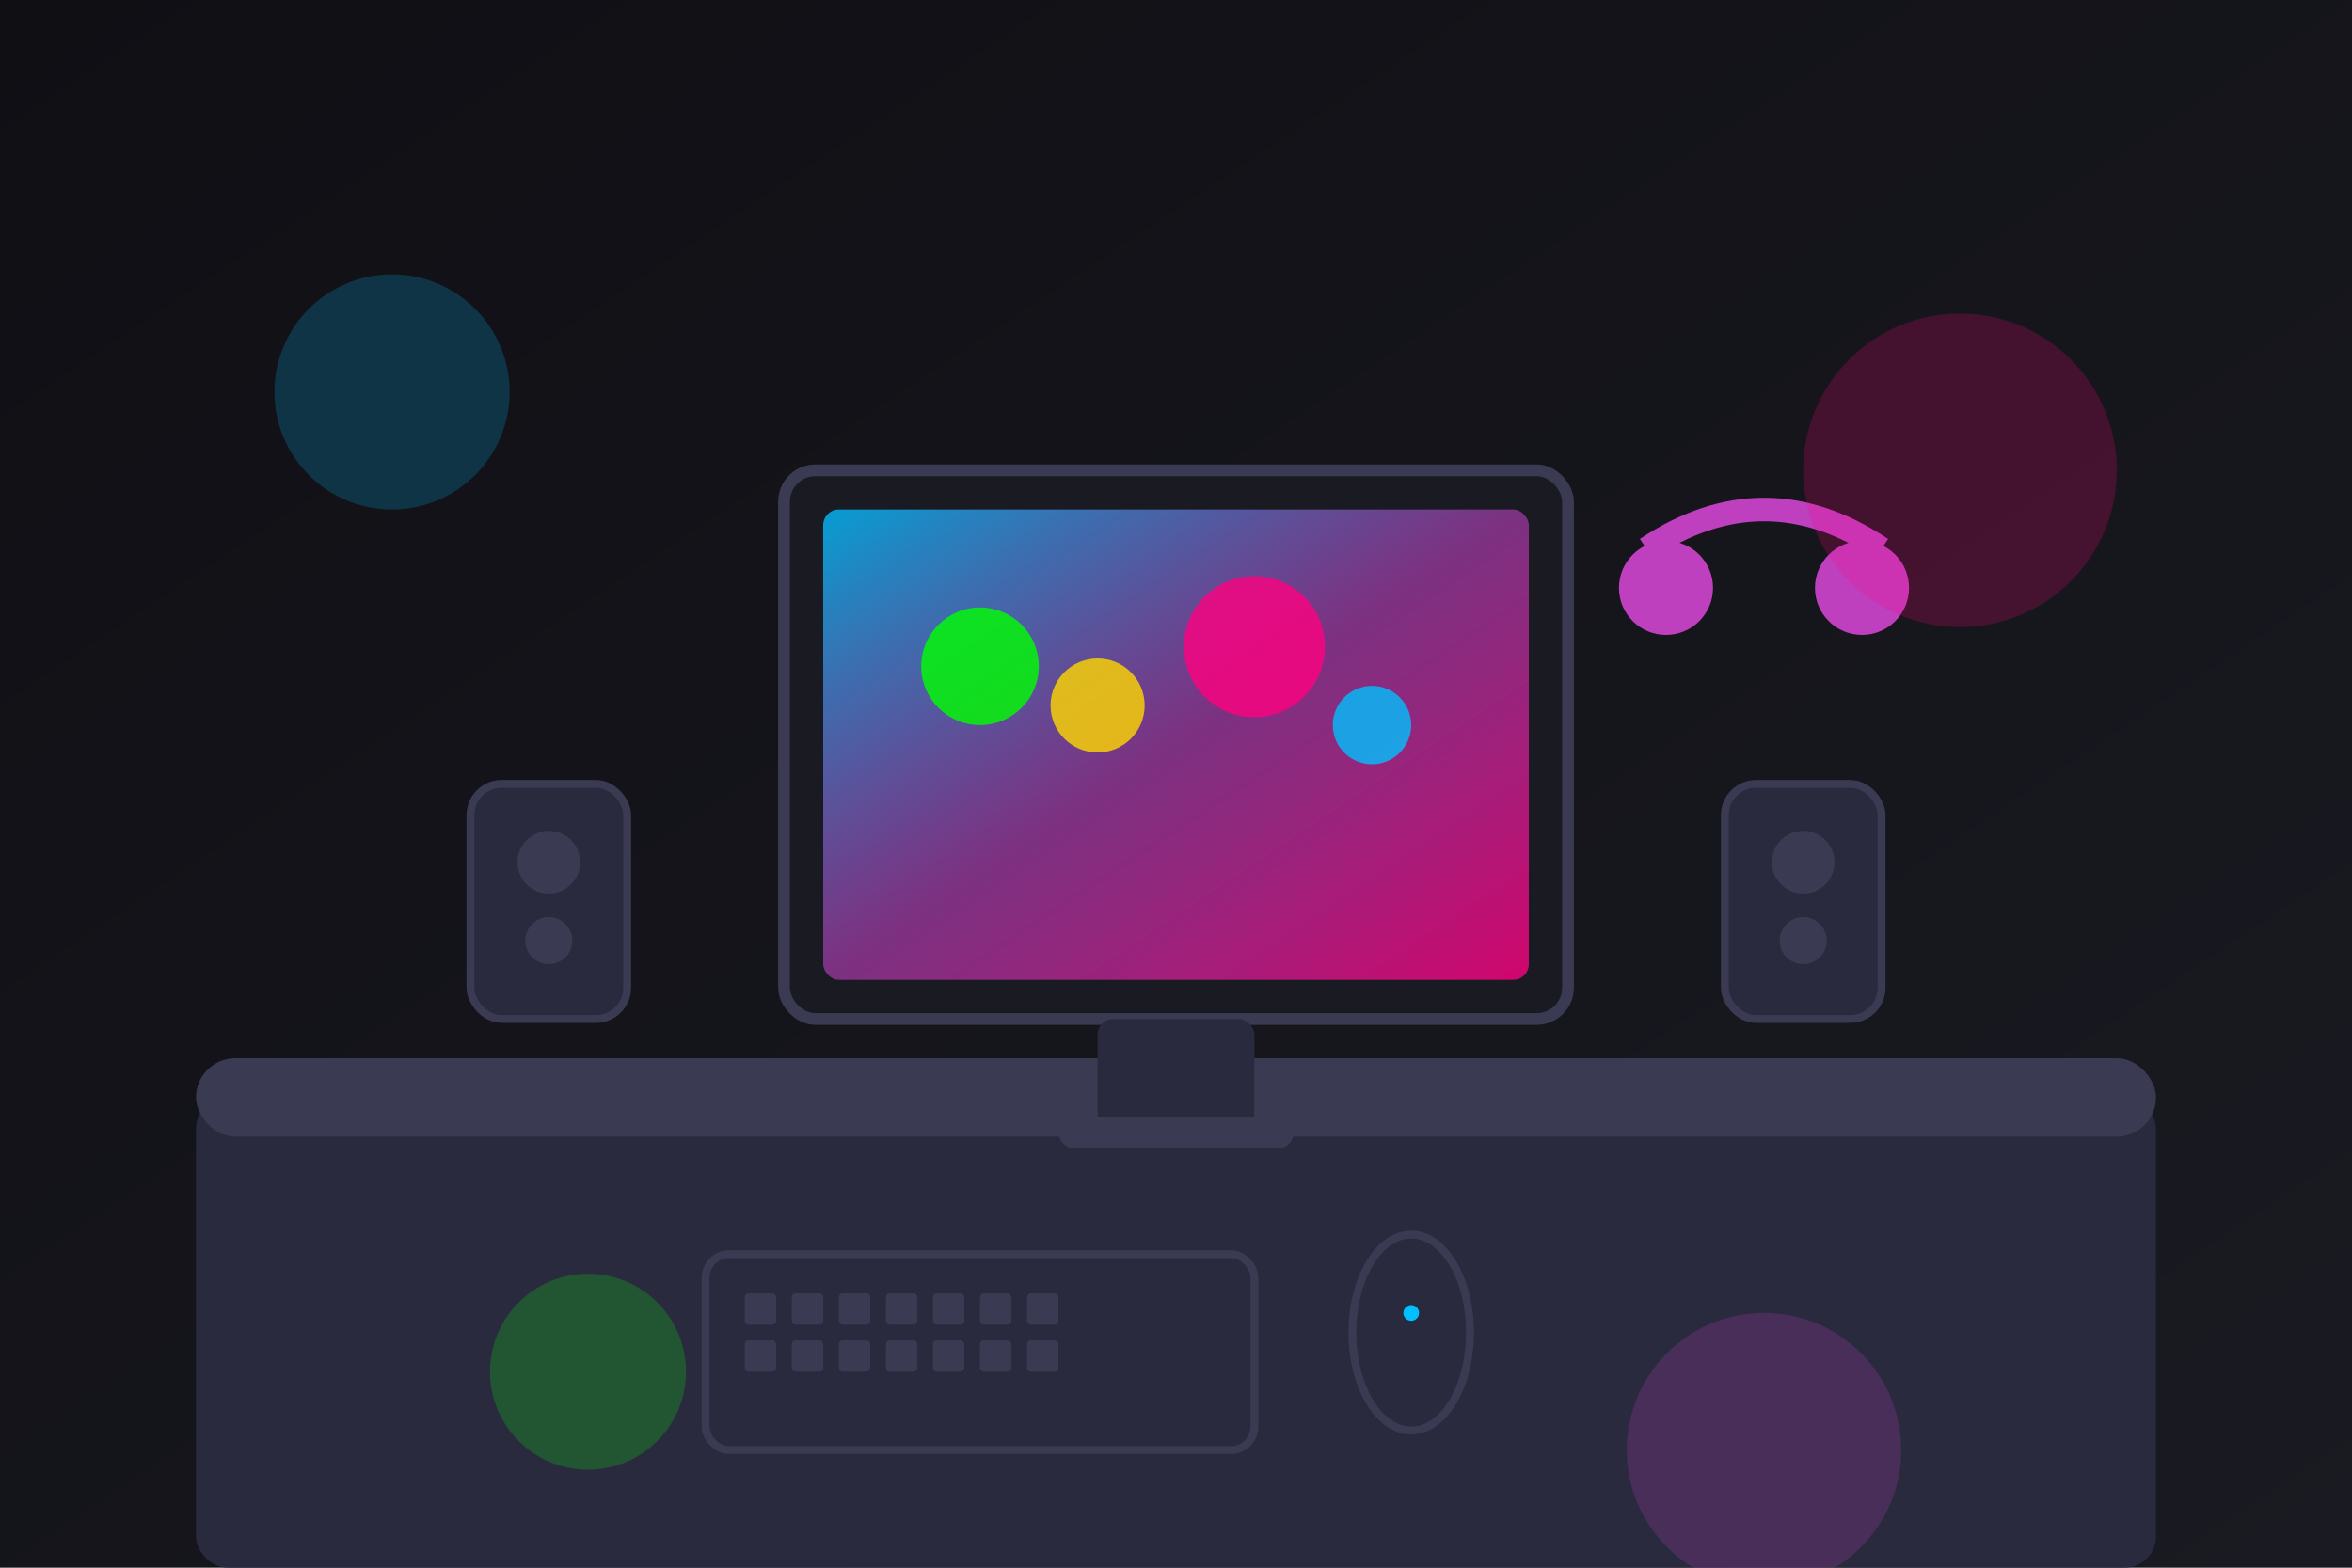 <svg width="600" height="400" viewBox="0 0 600 400" fill="none" xmlns="http://www.w3.org/2000/svg">
  <defs>
    <linearGradient id="heroGradient" x1="0%" y1="0%" x2="100%" y2="100%">
      <stop offset="0%" style="stop-color:#0F0F14;stop-opacity:1" />
      <stop offset="100%" style="stop-color:#1A1A22;stop-opacity:1" />
    </linearGradient>
    <linearGradient id="screenGlow" x1="0%" y1="0%" x2="100%" y2="100%">
      <stop offset="0%" style="stop-color:#00BFFF;stop-opacity:0.8" />
      <stop offset="50%" style="stop-color:#BF40BF;stop-opacity:0.6" />
      <stop offset="100%" style="stop-color:#FF0080;stop-opacity:0.8" />
    </linearGradient>
  </defs>
  
  <!-- Background -->
  <rect width="600" height="400" fill="url(#heroGradient)" />
  
  <!-- Desk -->
  <rect x="50" y="280" width="500" height="120" rx="8" fill="#2A2A3E" />
  <rect x="50" y="270" width="500" height="20" rx="10" fill="#3A3A52" />
  
  <!-- Monitor -->
  <rect x="200" y="120" width="200" height="140" rx="8" fill="#1A1A22" stroke="#3A3A52" stroke-width="3" />
  <rect x="210" y="130" width="180" height="120" rx="4" fill="url(#screenGlow)" />
  
  <!-- Gaming Graphics on Screen -->
  <circle cx="250" cy="170" r="15" fill="#00FF00" opacity="0.8" />
  <circle cx="280" cy="180" r="12" fill="#FFD700" opacity="0.8" />
  <circle cx="320" cy="165" r="18" fill="#FF0080" opacity="0.8" />
  <circle cx="350" cy="185" r="10" fill="#00BFFF" opacity="0.8" />
  
  <!-- Monitor Stand -->
  <rect x="280" y="260" width="40" height="30" rx="4" fill="#2A2A3E" />
  <rect x="270" y="285" width="60" height="8" rx="4" fill="#3A3A52" />
  
  <!-- Keyboard -->
  <rect x="180" y="320" width="140" height="50" rx="6" fill="#2A2A3E" stroke="#3A3A52" stroke-width="2" />
  <!-- Keys -->
  <rect x="190" y="330" width="8" height="8" rx="1" fill="#3A3A52" />
  <rect x="202" y="330" width="8" height="8" rx="1" fill="#3A3A52" />
  <rect x="214" y="330" width="8" height="8" rx="1" fill="#3A3A52" />
  <rect x="226" y="330" width="8" height="8" rx="1" fill="#3A3A52" />
  <rect x="238" y="330" width="8" height="8" rx="1" fill="#3A3A52" />
  <rect x="250" y="330" width="8" height="8" rx="1" fill="#3A3A52" />
  <rect x="262" y="330" width="8" height="8" rx="1" fill="#3A3A52" />
  <rect x="190" y="342" width="8" height="8" rx="1" fill="#3A3A52" />
  <rect x="202" y="342" width="8" height="8" rx="1" fill="#3A3A52" />
  <rect x="214" y="342" width="8" height="8" rx="1" fill="#3A3A52" />
  <rect x="226" y="342" width="8" height="8" rx="1" fill="#3A3A52" />
  <rect x="238" y="342" width="8" height="8" rx="1" fill="#3A3A52" />
  <rect x="250" y="342" width="8" height="8" rx="1" fill="#3A3A52" />
  <rect x="262" y="342" width="8" height="8" rx="1" fill="#3A3A52" />
  
  <!-- Mouse -->
  <ellipse cx="360" cy="340" rx="15" ry="25" fill="#2A2A3E" stroke="#3A3A52" stroke-width="2" />
  <circle cx="360" cy="335" r="2" fill="#00BFFF" />
  
  <!-- Gaming Headset -->
  <path d="M420 140 Q450 120 480 140" stroke="#BF40BF" stroke-width="6" fill="none" />
  <circle cx="425" cy="150" r="12" fill="#BF40BF" />
  <circle cx="475" cy="150" r="12" fill="#BF40BF" />
  
  <!-- Speakers -->
  <rect x="120" y="200" width="40" height="60" rx="8" fill="#2A2A3E" stroke="#3A3A52" stroke-width="2" />
  <circle cx="140" cy="220" r="8" fill="#3A3A52" />
  <circle cx="140" cy="240" r="6" fill="#3A3A52" />
  
  <rect x="440" y="200" width="40" height="60" rx="8" fill="#2A2A3E" stroke="#3A3A52" stroke-width="2" />
  <circle cx="460" cy="220" r="8" fill="#3A3A52" />
  <circle cx="460" cy="240" r="6" fill="#3A3A52" />
  
  <!-- RGB Lighting Effects -->
  <circle cx="100" cy="100" r="30" fill="#00BFFF" opacity="0.2" />
  <circle cx="500" cy="120" r="40" fill="#FF0080" opacity="0.2" />
  <circle cx="150" cy="350" r="25" fill="#00FF00" opacity="0.2" />
  <circle cx="450" cy="370" r="35" fill="#BF40BF" opacity="0.2" />
</svg>